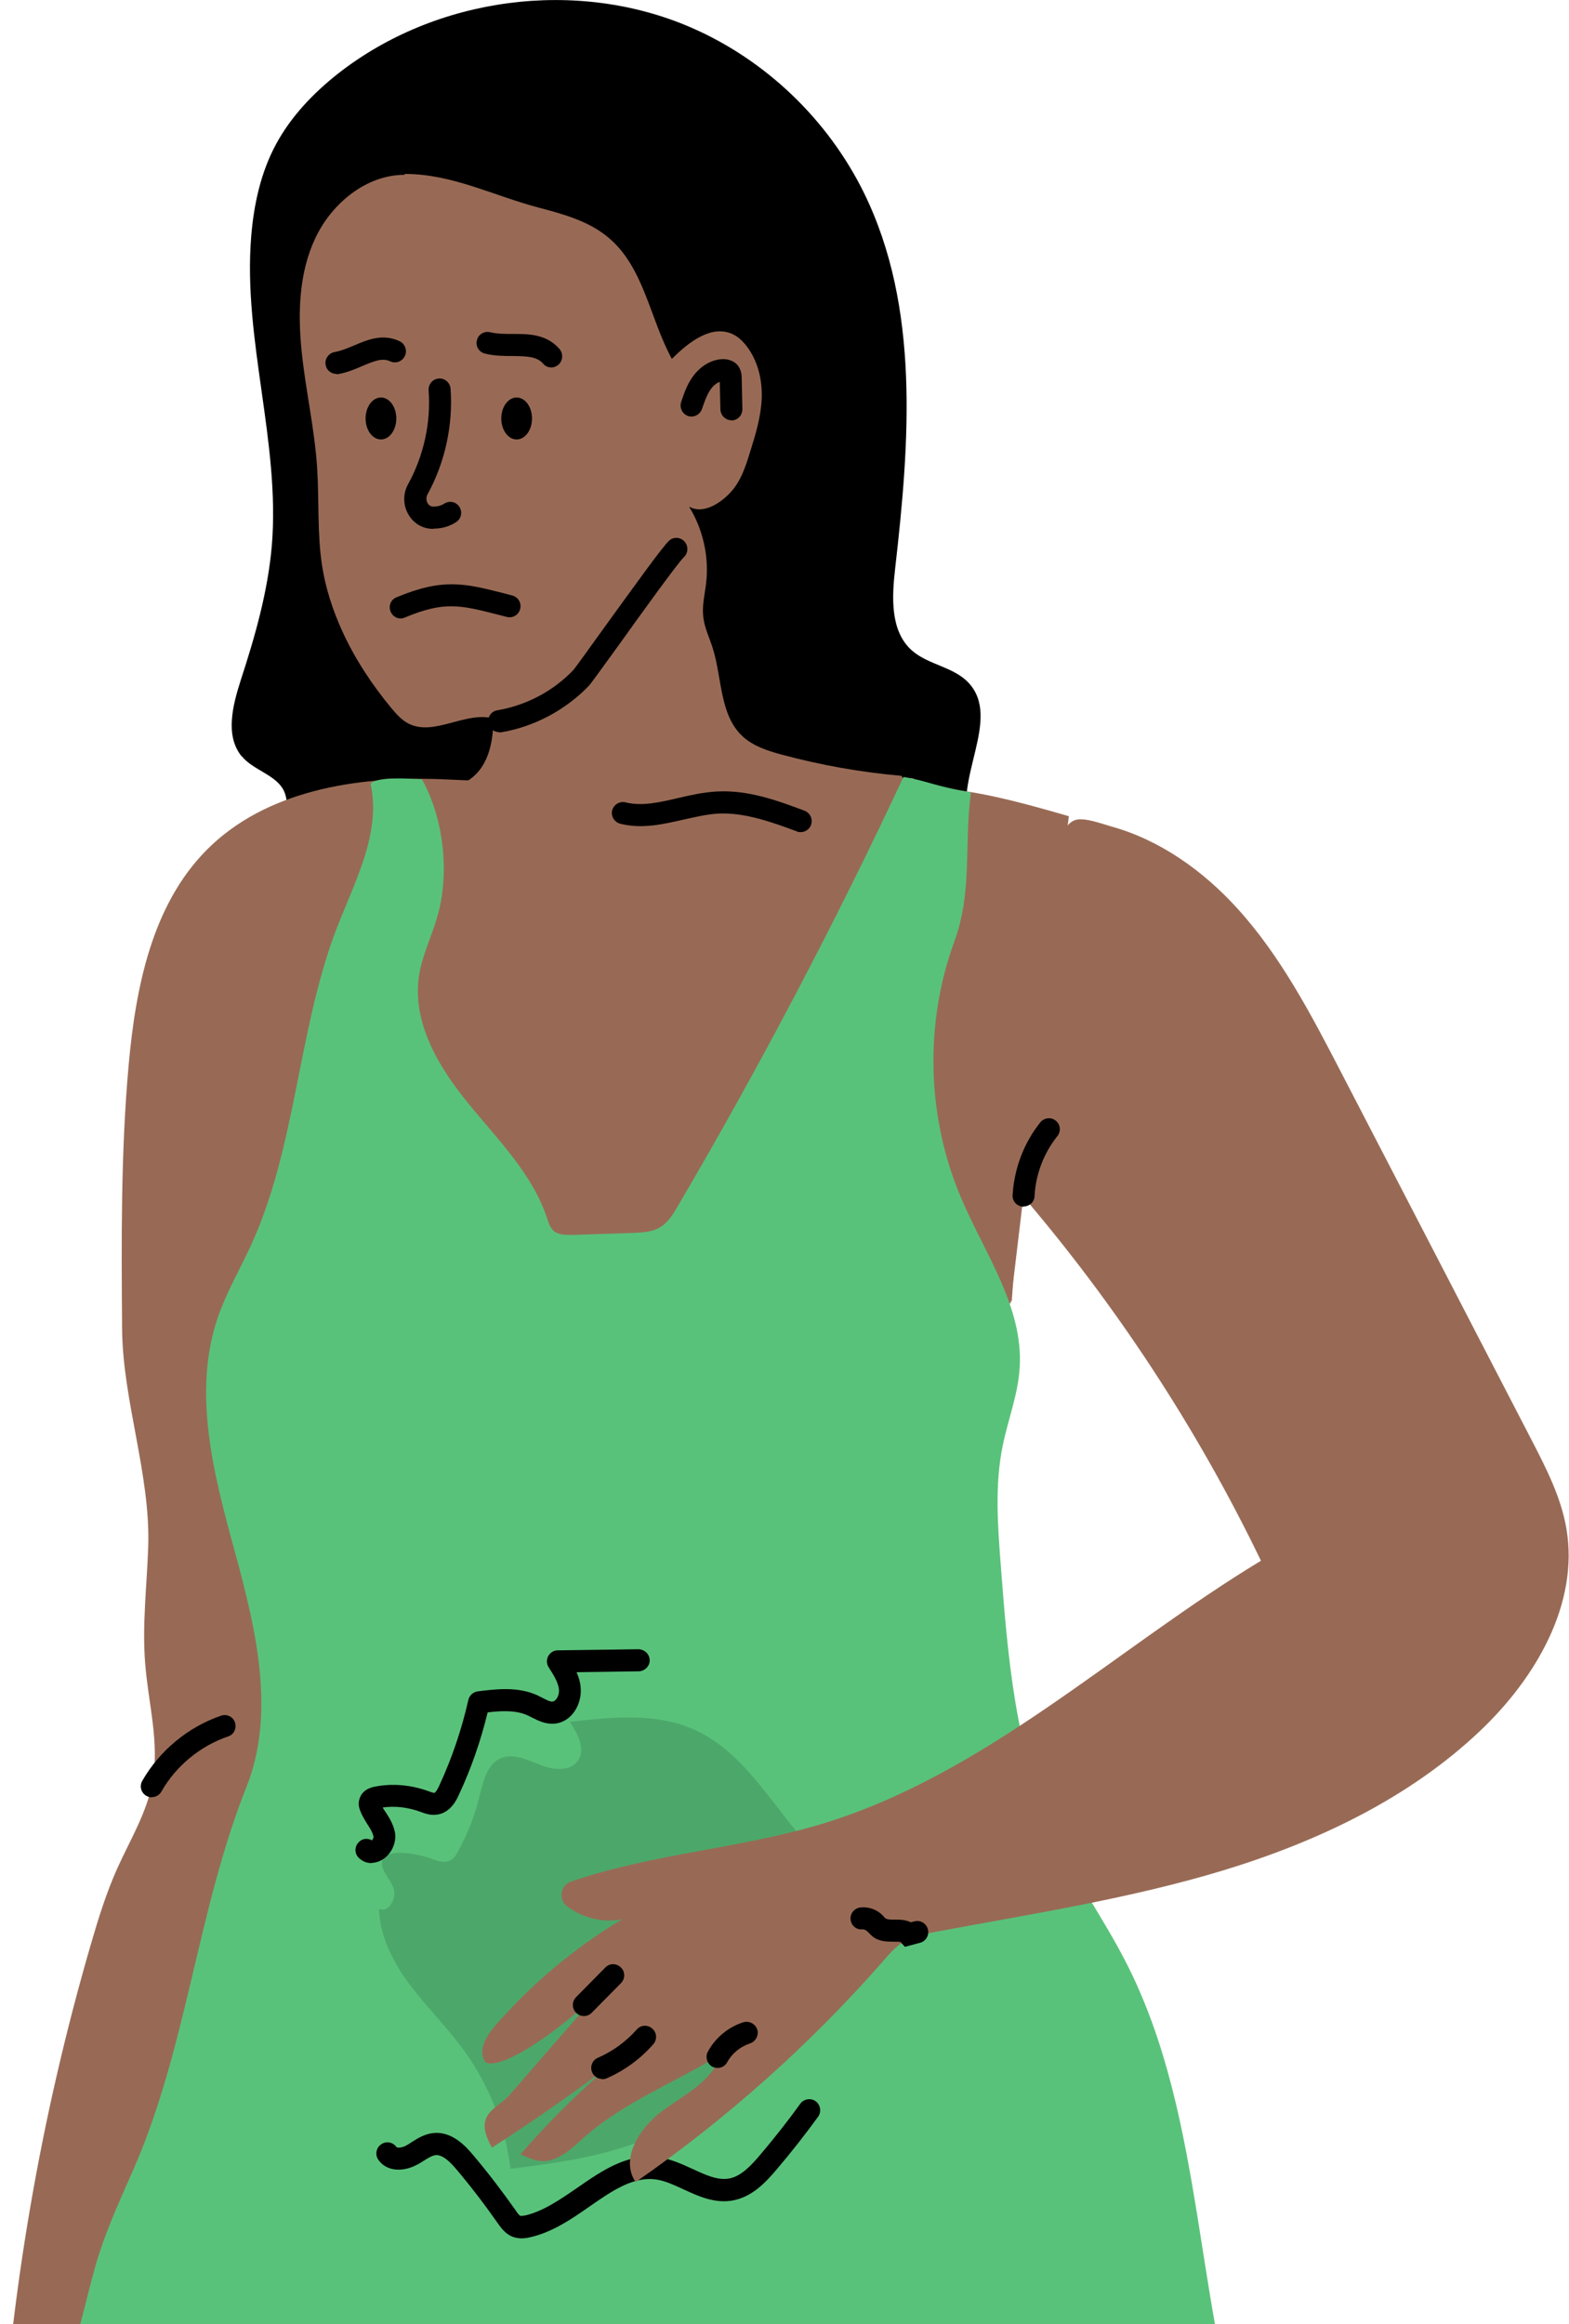 <svg width="102" height="151" viewBox="0 0 102 151" fill="none" xmlns="http://www.w3.org/2000/svg">
<g clip-path="url(#clip0_11603_4530)">
<path d="M15.701 49.133C14.616 47.785 15.13 45.82 15.658 44.171C16.586 41.331 17.414 38.434 17.671 35.452C18.227 28.754 15.787 22.071 16.329 15.374C16.5 13.28 16.957 11.186 17.956 9.35C18.927 7.558 20.369 6.052 21.967 4.79C28.348 -0.215 37.497 -1.434 44.934 1.792C49.787 3.901 53.84 7.787 56.181 12.563C59.807 19.977 59.136 28.711 58.194 36.929C57.98 38.793 57.866 40.973 59.25 42.235C60.306 43.196 61.977 43.311 62.961 44.358C65.174 46.724 61.891 50.711 63.076 53.722C56.467 55.63 49.487 55.515 42.621 55.386C35.699 55.257 28.776 55.128 21.867 55.013C20.982 54.999 20.04 54.956 19.341 54.44C18.227 53.622 19.013 52.274 18.37 51.227C17.799 50.309 16.415 49.994 15.73 49.148L15.701 49.133Z" fill="black"/>
<path d="M69.485 53.034C67.058 52.331 64.618 51.643 62.106 51.313C61.163 51.198 60.15 50.954 59.294 50.553C58.195 50.624 57.096 50.567 55.996 50.452C52.87 50.653 49.873 49.262 46.79 48.688C44.292 48.229 41.723 48.244 39.239 48.731C38.739 48.832 38.24 48.946 37.755 49.118C36.855 49.434 36.013 49.907 35.114 50.208C33.03 50.925 30.761 50.71 28.548 50.624C23.138 50.438 17.258 51.37 13.432 55.228C9.878 58.813 8.822 64.148 8.365 69.182C7.851 74.876 7.894 80.598 7.937 86.306C7.965 90.995 9.792 95.814 9.635 100.504C9.55 103.028 9.236 105.552 9.436 108.061C9.635 110.657 10.392 113.267 9.907 115.82C9.535 117.799 8.451 119.563 7.623 121.399C6.909 122.991 6.395 124.654 5.91 126.318C2.641 137.547 0.643 149.149 -0.014 160.823C3.84 157.281 8.179 154.284 12.847 151.946C15.074 146.625 18.171 141.706 21.739 137.189C22.253 136.543 22.782 135.884 23.138 135.152C23.481 134.464 23.666 133.704 23.852 132.958C25.308 127.336 27.378 121.901 29.462 116.48C30.561 113.626 31.731 110.672 33.986 108.621C35.671 107.086 37.912 106.154 40.181 106.068C42.779 105.953 45.534 106.857 47.889 105.767C50.244 104.677 52.242 103.429 53.755 101.307C54.483 100.274 54.94 99.098 55.525 97.98C56.268 96.531 57.21 95.197 58.138 93.864C59.094 92.501 60.036 91.139 60.992 89.791C62.377 87.811 63.59 85.832 65.703 84.656" fill="#986A55"/>
<path d="M26.307 11.358C23.809 11.358 21.568 13.208 20.498 15.474C19.427 17.74 19.356 20.364 19.613 22.86C19.87 25.355 20.441 27.822 20.612 30.317C20.755 32.469 20.612 34.648 20.94 36.771C21.169 38.234 21.64 39.668 22.253 41.016C23.081 42.823 24.18 44.487 25.451 46.021C25.765 46.394 26.093 46.767 26.521 46.996C28.191 47.886 30.247 46.193 32.074 46.681C32.074 52.575 27.235 51.012 26.921 51.17C26.25 55.989 26.421 61.08 26.421 65.941C26.421 67.347 26.45 68.752 26.692 70.129C27.078 72.323 28.006 74.374 28.919 76.396C29.262 77.142 29.604 77.902 30.19 78.476C30.689 78.949 31.317 79.264 31.931 79.566C35.014 81.028 38.54 82.348 41.751 81.186C44.42 80.225 46.219 77.759 47.861 75.435C48.774 74.145 49.673 72.854 50.587 71.563C51.272 70.588 51.971 69.598 52.385 68.465C52.785 67.39 52.885 66.228 53.142 65.095C54.098 60.864 57.081 57.078 56.896 52.733C58.095 53.092 59.294 51.457 58.609 50.41C55.982 50.18 53.384 49.721 50.829 49.033C49.916 48.789 48.974 48.488 48.274 47.843C46.776 46.452 46.947 44.056 46.333 42.106C46.119 41.432 45.791 40.772 45.719 40.07C45.634 39.338 45.819 38.621 45.905 37.89C46.105 36.169 45.705 34.39 44.792 32.913C45.662 33.429 46.776 32.755 47.475 32.01C48.175 31.264 48.489 30.26 48.788 29.285C49.131 28.195 49.459 27.091 49.516 25.958C49.573 24.796 49.316 23.606 48.66 22.659C48.389 22.272 48.06 21.913 47.632 21.713C46.248 21.067 44.749 22.243 43.678 23.319C42.251 20.709 41.865 17.396 39.596 15.474C38.311 14.37 36.627 13.911 34.986 13.481C32.017 12.692 29.39 11.301 26.307 11.301V11.358Z" fill="#986A55"/>
<path d="M47.547 27.306C47.161 27.306 46.847 26.99 46.833 26.603L46.79 24.81C46.59 24.882 46.376 25.054 46.219 25.269C45.962 25.628 45.791 26.115 45.634 26.574C45.506 26.947 45.106 27.148 44.735 27.033C44.364 26.904 44.164 26.502 44.278 26.13C44.464 25.585 44.663 24.968 45.063 24.437C45.563 23.763 46.276 23.347 47.004 23.333C47.447 23.333 47.718 23.505 47.875 23.648C48.203 23.964 48.218 24.394 48.218 24.581L48.261 26.588C48.261 26.99 47.961 27.306 47.561 27.32H47.547V27.306Z" fill="black"/>
<path d="M32.444 47.57C32.101 47.57 31.801 47.327 31.744 46.968C31.687 46.581 31.944 46.208 32.33 46.151C34.199 45.835 35.955 44.917 37.268 43.54C37.397 43.397 38.282 42.164 39.138 40.973C41.422 37.818 43.063 35.538 43.492 35.136C43.777 34.864 44.234 34.893 44.491 35.179C44.762 35.466 44.748 35.925 44.462 36.198C44.091 36.542 41.707 39.84 40.294 41.819C38.838 43.827 38.424 44.401 38.296 44.544C36.769 46.136 34.727 47.226 32.558 47.585C32.515 47.585 32.486 47.585 32.444 47.585V47.57Z" fill="black"/>
<path d="M27.421 50.639C26.322 50.568 24.48 50.467 24.095 50.926C24.866 54.483 22.682 57.91 21.511 61.352C19.328 67.748 19.128 74.776 16.316 80.914C15.602 82.463 14.731 83.954 14.175 85.56C12.476 90.465 13.903 95.843 15.274 100.848C16.644 105.853 17.943 111.303 16.016 116.122C12.847 124.081 12.162 132.887 8.765 140.746C7.937 142.653 7.052 144.532 6.424 146.511C5.753 148.605 5.382 150.799 4.64 152.879C3.641 155.675 1.999 158.199 0.258 160.609C4.854 160.523 9.179 160.451 13.761 160.365C16.687 160.308 19.642 160.25 22.482 160.924C23.895 161.268 25.28 161.785 26.721 161.957C28.006 162.115 29.305 161.986 30.59 161.871C47.518 160.322 64.561 159.877 81.518 161.025C77.564 150.183 78.463 137.792 73.211 127.523C71.755 124.669 69.856 122.059 68.515 119.162C66.003 113.756 65.517 107.66 65.061 101.723C64.861 99.113 64.661 96.474 65.189 93.921C65.531 92.229 66.188 90.594 66.288 88.873C66.545 84.915 63.99 81.416 62.448 77.759C60.25 72.553 60.093 66.501 62.035 61.194C63.233 57.925 62.663 54.942 63.119 51.485C60.65 51.055 60.307 50.74 58.737 50.481C54.284 59.99 49.388 69.297 44.078 78.347C43.764 78.892 43.422 79.451 42.893 79.752C42.365 80.068 41.737 80.082 41.123 80.111C39.796 80.154 38.483 80.197 37.155 80.24C36.756 80.24 36.299 80.24 35.999 79.982C35.757 79.766 35.657 79.437 35.557 79.135C34.6 76.253 32.345 74.03 30.433 71.678C28.506 69.326 26.793 66.443 27.235 63.432C27.435 62.084 28.063 60.85 28.434 59.545C29.248 56.734 28.848 53.192 27.435 50.639H27.421Z" fill="#59C27A"/>
<g opacity="0.19">
<path d="M24.637 124.024C25.25 124.311 25.793 123.364 25.593 122.719C25.365 122.002 24.437 121.27 25.022 120.653C25.536 120.123 27.32 120.51 27.891 120.711C28.334 120.869 28.833 121.098 29.261 120.883C29.504 120.754 29.661 120.51 29.79 120.266C30.403 119.148 30.874 117.943 31.174 116.695C31.402 115.763 31.645 114.659 32.516 114.257C33.329 113.884 34.257 114.329 35.085 114.659C35.913 114.989 37.041 115.146 37.554 114.415C38.097 113.669 37.554 112.637 37.041 111.877C39.781 111.561 42.679 111.26 45.191 112.407C49.787 114.501 51.514 120.682 56.167 122.647C56.41 122.747 56.653 122.848 56.824 123.034C57.024 123.264 57.081 123.593 57.109 123.895C57.423 127.351 54.811 130.85 51.414 131.496C50.943 131.582 50.444 131.625 50.03 131.868C49.587 132.112 49.273 132.542 48.973 132.944C47.903 134.392 46.804 135.827 45.419 136.974C42.051 139.727 37.497 140.387 33.187 140.918C32.844 138.179 31.816 135.525 30.203 133.288C29.133 131.797 27.82 130.506 26.706 129.043C25.593 127.58 24.694 125.874 24.637 124.038V124.024Z" fill="#163B24"/>
</g>
<path d="M24.151 121.055C23.852 121.055 23.552 120.94 23.323 120.711C23.038 120.438 23.038 119.979 23.323 119.693C23.552 119.449 23.909 119.42 24.18 119.578C24.237 119.506 24.294 119.406 24.28 119.334C24.237 119.09 24.08 118.832 23.894 118.545C23.737 118.287 23.552 118 23.423 117.67C23.352 117.484 23.266 117.211 23.366 116.896C23.452 116.595 23.695 116.208 24.408 116.079C25.536 115.863 26.721 115.978 27.805 116.365C27.991 116.437 28.177 116.494 28.234 116.494C28.234 116.494 28.362 116.466 28.576 115.978C29.39 114.214 30.018 112.35 30.446 110.457C30.517 110.156 30.76 109.94 31.046 109.897C32.202 109.754 33.629 109.568 34.914 110.141C35.028 110.199 35.142 110.256 35.256 110.313C35.513 110.442 35.77 110.586 35.927 110.557C36.156 110.528 36.355 110.17 36.341 109.826C36.313 109.324 35.97 108.807 35.67 108.334C35.528 108.119 35.513 107.832 35.642 107.603C35.77 107.373 35.998 107.23 36.255 107.23L41.508 107.158C41.908 107.173 42.222 107.474 42.236 107.861C42.25 108.248 41.922 108.578 41.537 108.592L37.483 108.65C37.626 108.98 37.74 109.338 37.754 109.74C37.811 110.729 37.183 111.877 36.07 111.991C35.485 112.049 34.999 111.805 34.6 111.604C34.5 111.561 34.414 111.504 34.314 111.461C33.529 111.102 32.587 111.159 31.702 111.26C31.26 113.081 30.646 114.874 29.847 116.58C29.704 116.91 29.304 117.771 28.433 117.9C28.005 117.972 27.62 117.828 27.349 117.728C26.521 117.427 25.693 117.326 24.879 117.441C24.936 117.556 25.008 117.656 25.079 117.756C25.322 118.129 25.579 118.545 25.679 119.076C25.793 119.764 25.407 120.553 24.765 120.883C24.565 120.983 24.351 121.041 24.151 121.041V121.055Z" fill="black"/>
<path d="M33.901 145.435C33.716 145.435 33.53 145.406 33.331 145.335C32.845 145.148 32.56 144.732 32.374 144.474C31.532 143.269 30.633 142.093 29.691 140.975C29.305 140.516 28.791 139.985 28.32 140.028C28.092 140.057 27.835 140.215 27.535 140.401C27.378 140.502 27.221 140.602 27.064 140.674C26.251 141.104 25.152 141.133 24.595 140.329C24.367 140 24.452 139.555 24.781 139.326C25.109 139.096 25.551 139.182 25.78 139.512C25.823 139.555 26.108 139.569 26.393 139.412C26.522 139.34 26.65 139.268 26.765 139.182C27.15 138.938 27.607 138.652 28.178 138.594C29.448 138.465 30.376 139.569 30.761 140.028C31.732 141.176 32.66 142.395 33.53 143.628C33.602 143.743 33.745 143.943 33.83 143.972C33.844 143.972 33.93 143.987 34.158 143.944C35.329 143.671 36.442 142.897 37.527 142.151C39.169 141.018 40.853 139.842 42.937 140.186C43.693 140.315 44.378 140.631 45.035 140.932C45.906 141.333 46.648 141.678 47.404 141.548C48.175 141.405 48.818 140.717 49.403 140.028C50.316 138.953 51.201 137.834 52.029 136.687C52.258 136.371 52.714 136.3 53.028 136.529C53.342 136.758 53.414 137.217 53.185 137.533C52.329 138.709 51.43 139.856 50.488 140.96C49.774 141.807 48.903 142.724 47.676 142.968C46.477 143.198 45.392 142.696 44.435 142.251C43.836 141.979 43.265 141.706 42.708 141.62C41.195 141.376 39.811 142.337 38.341 143.355C37.156 144.187 35.914 145.033 34.472 145.363C34.301 145.406 34.101 145.435 33.901 145.435Z" fill="black"/>
<path d="M26.051 40.184C25.765 40.184 25.508 40.012 25.394 39.74C25.237 39.381 25.408 38.951 25.779 38.808C28.806 37.546 30.219 37.904 32.759 38.55L33.302 38.693C33.687 38.793 33.916 39.181 33.816 39.568C33.716 39.955 33.33 40.184 32.945 40.084L32.388 39.941C29.919 39.31 28.891 39.051 26.308 40.127C26.222 40.17 26.122 40.184 26.037 40.184H26.051Z" fill="black"/>
<path d="M28.192 34.361C28.192 34.361 28.106 34.361 28.064 34.361C27.421 34.333 26.85 33.974 26.536 33.4C26.194 32.798 26.194 32.052 26.536 31.45C27.55 29.6 28.021 27.449 27.864 25.369C27.835 24.968 28.135 24.623 28.52 24.595C28.906 24.552 29.262 24.867 29.291 25.255C29.462 27.606 28.934 30.044 27.792 32.124C27.678 32.325 27.721 32.554 27.792 32.683C27.849 32.784 27.949 32.898 28.135 32.913C28.406 32.927 28.677 32.855 28.877 32.726C29.205 32.511 29.648 32.597 29.862 32.927C30.076 33.257 29.991 33.702 29.662 33.917C29.234 34.203 28.734 34.347 28.206 34.347L28.192 34.361Z" fill="black"/>
<path d="M35.842 23.878C35.642 23.878 35.442 23.792 35.314 23.634C34.9 23.161 34.286 23.147 33.33 23.132C32.773 23.132 32.159 23.132 31.531 22.975C31.146 22.889 30.903 22.501 31.003 22.114C31.089 21.727 31.474 21.497 31.859 21.584C32.316 21.698 32.816 21.698 33.33 21.698C34.357 21.698 35.514 21.698 36.37 22.673C36.627 22.975 36.598 23.419 36.313 23.692C36.17 23.806 36.013 23.878 35.842 23.878Z" fill="black"/>
<path d="M33.587 28.553C34.139 28.553 34.586 27.943 34.586 27.191C34.586 26.438 34.139 25.828 33.587 25.828C33.035 25.828 32.588 26.438 32.588 27.191C32.588 27.943 33.035 28.553 33.587 28.553Z" fill="black"/>
<path d="M21.867 24.294C21.524 24.294 21.225 24.05 21.168 23.706C21.096 23.319 21.367 22.946 21.753 22.874C22.167 22.802 22.581 22.63 23.023 22.444C23.894 22.071 24.893 21.655 25.978 22.171C26.335 22.343 26.492 22.774 26.32 23.132C26.149 23.491 25.721 23.648 25.364 23.476C24.865 23.247 24.379 23.433 23.566 23.778C23.095 23.978 22.567 24.208 21.981 24.308C21.939 24.308 21.896 24.308 21.853 24.308L21.867 24.294Z" fill="black"/>
<path d="M24.765 28.553C25.317 28.553 25.764 27.943 25.764 27.191C25.764 26.438 25.317 25.828 24.765 25.828C24.213 25.828 23.766 26.438 23.766 27.191C23.766 27.943 24.213 28.553 24.765 28.553Z" fill="black"/>
<path d="M52.056 54.067C51.971 54.067 51.885 54.067 51.814 54.024C50.229 53.436 48.431 52.776 46.69 52.862C45.962 52.905 45.234 53.078 44.449 53.25C43.121 53.551 41.736 53.881 40.323 53.522C39.938 53.422 39.71 53.034 39.795 52.662C39.895 52.274 40.281 52.045 40.652 52.131C41.736 52.403 42.893 52.131 44.12 51.844C44.919 51.658 45.747 51.471 46.604 51.428C48.645 51.313 50.586 52.031 52.299 52.676C52.67 52.819 52.856 53.221 52.727 53.594C52.627 53.881 52.342 54.067 52.056 54.067Z" fill="black"/>
<path d="M9.864 116.781C9.75 116.781 9.622 116.752 9.508 116.681C9.165 116.48 9.051 116.05 9.251 115.705C10.378 113.741 12.234 112.206 14.375 111.475C14.746 111.346 15.16 111.546 15.274 111.919C15.403 112.292 15.203 112.708 14.832 112.823C13.019 113.439 11.435 114.745 10.492 116.408C10.364 116.638 10.121 116.767 9.879 116.767L9.864 116.781Z" fill="black"/>
<path d="M65.773 84.557L66.273 77.458C72.51 84.715 77.806 92.774 81.974 101.408C72.453 107.173 64.089 115.276 53.441 118.503C48.088 120.123 42.378 120.439 37.111 122.26C36.426 122.49 36.283 123.436 36.869 123.866C37.882 124.627 39.224 124.956 40.451 124.698C37.368 126.548 34.571 128.886 32.201 131.611C31.616 132.27 31.045 133.231 31.53 133.963C32.544 134.723 37.14 131.381 39.224 129.115C37.197 131.439 35.17 133.762 33.143 136.1C32.301 137.075 30.703 137.304 31.987 139.542C35.87 137.046 39.609 134.336 43.206 131.439C39.766 133.891 36.612 136.759 33.843 139.972C35.099 140.574 35.898 140.804 37.725 139.097C40.352 136.659 43.834 135.34 46.875 133.475C46.332 135.21 44.491 136.1 43.035 137.175C41.579 138.251 40.294 140.273 41.322 141.779C47.26 137.663 52.684 132.815 57.451 127.38C57.822 126.95 58.194 126.52 58.665 126.218C59.293 125.817 60.049 125.659 60.777 125.53C67.058 124.354 73.409 123.379 79.519 121.529C85.642 119.664 91.594 116.854 96.233 112.451C99.83 109.037 102.671 104.204 101.828 99.3C101.472 97.249 100.501 95.37 99.545 93.52C95.434 85.575 91.309 77.63 87.198 69.699C85.242 65.927 83.258 62.113 80.404 58.986C78.205 56.577 75.408 54.569 72.225 53.694C71.668 53.536 70.483 53.092 69.912 53.278C69.17 53.522 69.042 54.454 68.756 55.171C68.057 56.95 67.415 58.757 66.858 60.578C64.631 67.72 63.461 75.45 65.259 82.822C65.402 83.409 65.559 83.983 65.744 84.557H65.773Z" fill="#986A55"/>
<path d="M66.544 78.404C66.544 78.404 66.515 78.404 66.501 78.404C66.101 78.376 65.802 78.046 65.83 77.644C65.93 75.938 66.558 74.26 67.629 72.926C67.871 72.625 68.328 72.567 68.628 72.811C68.942 73.055 68.984 73.514 68.742 73.815C67.857 74.919 67.329 76.296 67.257 77.716C67.243 78.103 66.915 78.39 66.544 78.39V78.404Z" fill="black"/>
<path d="M37.954 130.993C37.768 130.993 37.597 130.922 37.454 130.778C37.169 130.506 37.169 130.047 37.454 129.76L39.353 127.838C39.624 127.551 40.081 127.551 40.366 127.838C40.652 128.111 40.652 128.57 40.366 128.856L38.468 130.778C38.325 130.922 38.139 130.993 37.968 130.993H37.954Z" fill="black"/>
<path d="M39.153 135.081C38.882 135.081 38.61 134.923 38.496 134.65C38.339 134.292 38.496 133.862 38.867 133.704C39.824 133.288 40.694 132.657 41.394 131.868C41.651 131.567 42.107 131.538 42.407 131.811C42.707 132.069 42.735 132.528 42.464 132.829C41.636 133.775 40.594 134.536 39.438 135.038C39.352 135.081 39.253 135.095 39.153 135.095V135.081Z" fill="black"/>
<path d="M46.647 134.364C46.532 134.364 46.418 134.335 46.304 134.278C45.962 134.091 45.833 133.647 46.019 133.303C46.504 132.399 47.36 131.696 48.331 131.395C48.702 131.28 49.102 131.496 49.23 131.868C49.344 132.241 49.13 132.643 48.759 132.772C48.131 132.973 47.589 133.417 47.275 133.991C47.146 134.235 46.904 134.364 46.647 134.364Z" fill="black"/>
<path d="M58.823 126.49L58.537 126.175C58.537 126.175 58.252 126.16 58.109 126.16C57.724 126.16 57.181 126.175 56.739 125.831C56.625 125.745 56.539 125.644 56.439 125.544C56.282 125.386 56.168 125.357 56.082 125.357C55.683 125.415 55.34 125.114 55.297 124.726C55.254 124.339 55.54 123.981 55.925 123.938C56.439 123.88 56.981 124.052 57.353 124.425C57.41 124.483 57.467 124.54 57.51 124.597C57.652 124.741 57.924 124.726 58.081 124.726C58.409 124.726 58.823 124.712 59.208 124.898L59.451 124.841C59.836 124.741 60.222 124.97 60.322 125.357C60.422 125.745 60.193 126.132 59.808 126.232L58.837 126.49H58.823Z" fill="black"/>
</g>
<defs>
<clipPath id="clip0_11603_4530">
<rect width="102" height="162" fill="white"/>
</clipPath>
</defs>
</svg>
